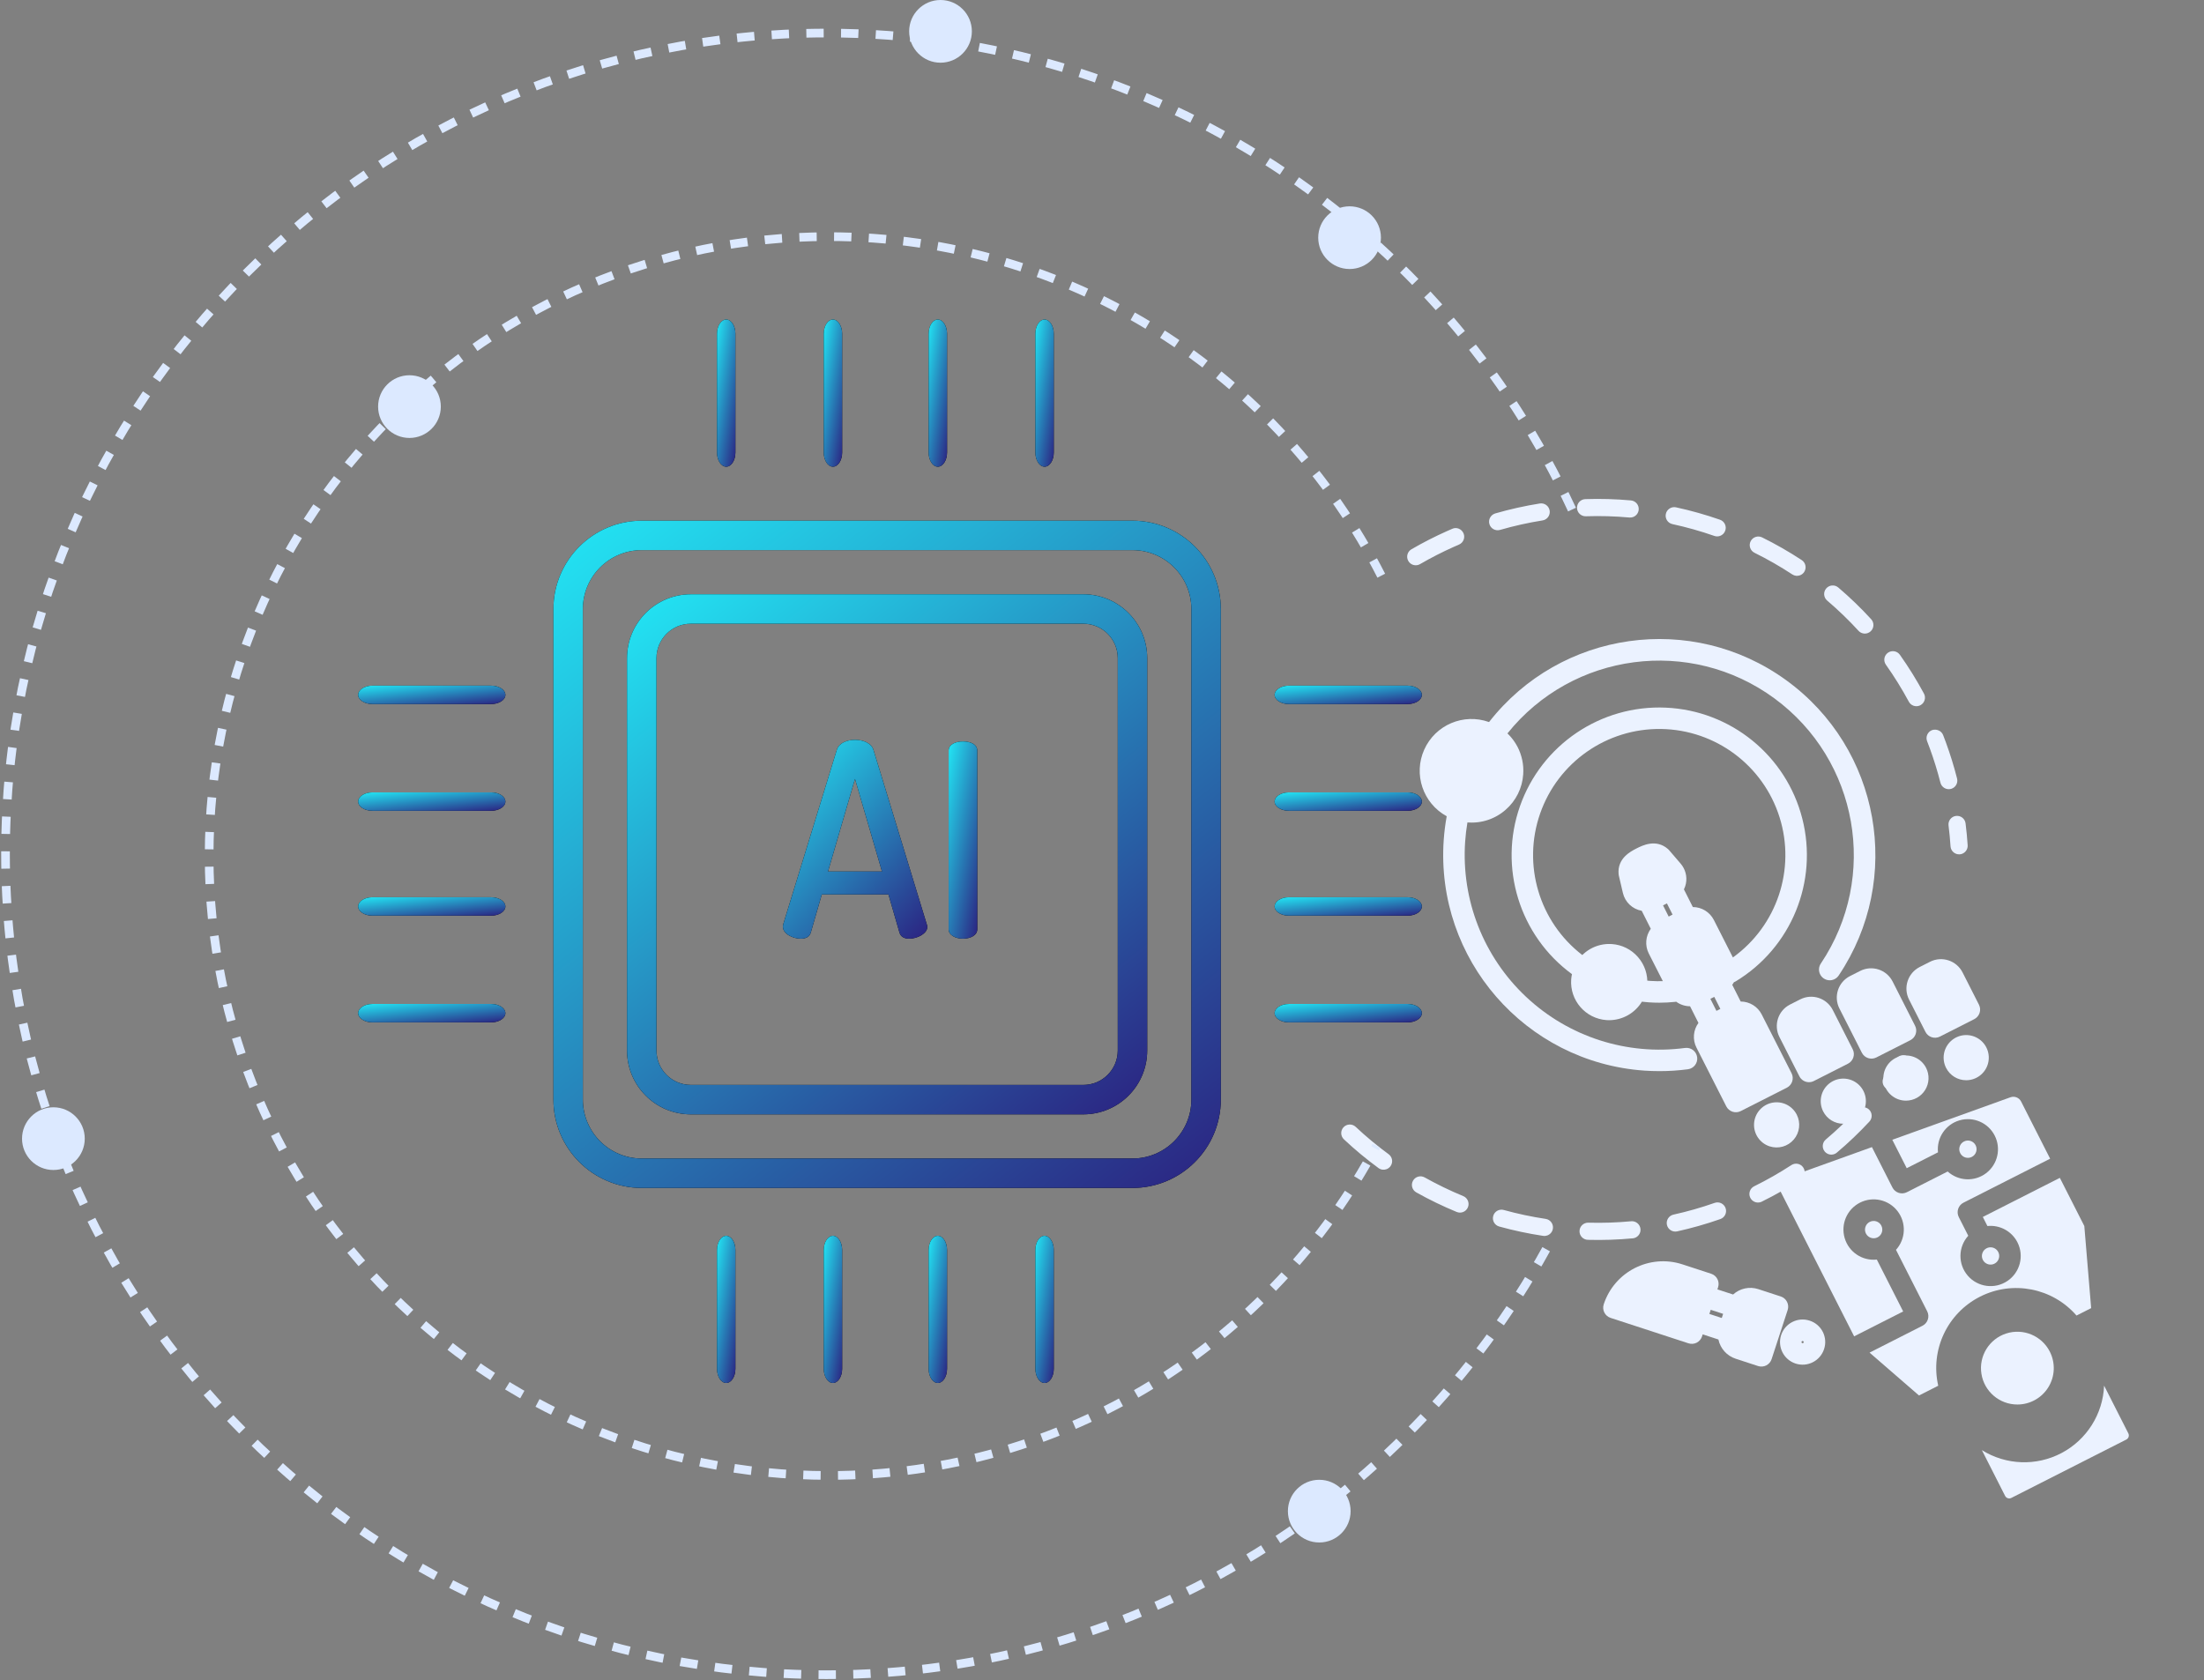 <svg width="400" height="305" viewBox="0 0 400 305" fill="none" xmlns="http://www.w3.org/2000/svg">
<rect x="0" y="0" width="400" height="305" fill="#808080" stroke="none"/>
<path d="M356.088 154.99C356.721 154.758 357.152 154.132 357.106 153.426C357.02 152.107 356.892 150.772 356.727 149.46C356.619 148.607 355.841 148.003 354.988 148.11C354.133 148.214 353.53 148.996 353.637 149.849C353.795 151.1 353.916 152.371 353.999 153.63C354.055 154.487 354.796 155.137 355.654 155.082C355.807 155.072 355.952 155.039 356.088 154.99Z" fill="#EBF2FF"/>
<path d="M354.06 143.208C353.226 143.419 352.379 142.917 352.167 142.083C351.631 139.98 350.982 137.88 350.236 135.842C350.079 135.412 349.916 134.983 349.748 134.554C349.436 133.753 349.832 132.85 350.633 132.538C351.403 132.272 352.337 132.622 352.65 133.423C352.825 133.873 352.995 134.322 353.16 134.772C353.942 136.908 354.623 139.11 355.184 141.315C355.383 142.096 354.953 142.889 354.212 143.161C354.163 143.179 354.112 143.194 354.06 143.208ZM346.432 127.376C345.185 125.059 343.783 122.798 342.266 120.658C341.768 119.956 341.934 118.986 342.635 118.488C343.334 117.994 344.309 118.155 344.806 118.857C346.397 121.1 347.866 123.47 349.174 125.9C349.581 126.657 349.298 127.601 348.54 128.01C348.474 128.045 348.405 128.075 348.336 128.101C347.62 128.362 346.803 128.066 346.432 127.376ZM337.299 114.505C335.525 112.567 333.61 110.721 331.608 109.016C330.954 108.459 330.875 107.476 331.432 106.822C331.991 106.165 332.971 106.086 333.627 106.645C335.727 108.433 337.735 110.371 339.595 112.402C340.176 113.036 340.133 114.022 339.499 114.602C339.344 114.743 339.168 114.848 338.983 114.915C338.408 115.126 337.738 114.984 337.299 114.505ZM325.282 104.272C323.083 102.826 320.775 101.503 318.423 100.343C317.651 99.962 317.334 99.029 317.715 98.258C318.095 97.489 319.028 97.17 319.8 97.55C322.268 98.768 324.687 100.154 326.993 101.67C327.712 102.142 327.911 103.109 327.438 103.827C327.247 104.116 326.977 104.322 326.674 104.433C326.226 104.597 325.711 104.554 325.282 104.272ZM311.131 97.282C308.648 96.415 306.089 95.694 303.523 95.137C302.683 94.955 302.15 94.126 302.332 93.285C302.514 92.445 303.342 91.91 304.184 92.094C306.873 92.677 309.556 93.434 312.158 94.342C312.969 94.626 313.398 95.514 313.114 96.325C312.954 96.783 312.601 97.12 312.179 97.275C311.853 97.394 311.485 97.406 311.131 97.282ZM295.712 93.94C293.096 93.703 290.44 93.627 287.818 93.716C286.959 93.745 286.239 93.072 286.21 92.213C286.181 91.354 286.852 90.635 287.713 90.603C290.463 90.51 293.249 90.59 295.994 90.838C296.85 90.917 297.481 91.674 297.404 92.529C297.347 93.149 296.935 93.651 296.387 93.852C296.178 93.928 295.949 93.962 295.712 93.94ZM279.951 94.47C277.364 94.88 274.769 95.46 272.237 96.192C271.41 96.43 270.547 95.954 270.309 95.128C270.07 94.302 270.549 93.452 271.373 93.199C274.028 92.433 276.749 91.826 279.462 91.394C280.311 91.26 281.109 91.839 281.244 92.688C281.363 93.435 280.928 94.143 280.243 94.393C280.15 94.427 280.053 94.454 279.951 94.47ZM255.596 101.836C255.163 101.093 255.415 100.141 256.159 99.708C258.217 98.511 260.375 97.407 262.569 96.428C262.901 96.277 263.235 96.132 263.569 95.989C264.346 95.63 265.275 96.019 265.612 96.812C265.949 97.603 265.581 98.517 264.789 98.855C264.475 98.988 264.162 99.125 263.845 99.269C261.745 100.205 259.686 101.259 257.724 102.4C257.643 102.447 257.559 102.486 257.475 102.516C256.779 102.771 255.98 102.499 255.596 101.836Z" fill="#EBF2FF"/>
<path d="M312.221 221.291C309.661 222.19 307.024 222.94 304.383 223.523C303.543 223.707 302.712 223.178 302.527 222.337C302.342 221.497 302.88 220.673 303.713 220.482C306.232 219.927 308.747 219.211 311.189 218.352C312 218.067 312.889 218.494 313.174 219.305C313.456 220.11 313.039 220.991 312.241 221.283C312.235 221.286 312.227 221.288 312.221 221.291ZM317.654 217.421C317.274 216.65 317.591 215.716 318.362 215.337C320.682 214.193 322.956 212.897 325.122 211.485C325.839 211.02 326.806 211.218 327.276 211.94C327.746 212.66 327.543 213.623 326.823 214.094C324.554 215.574 322.171 216.932 319.739 218.129C319.687 218.154 319.637 218.176 319.584 218.196C318.847 218.465 318.01 218.142 317.654 217.421ZM296.325 224.787C293.622 225.041 290.88 225.133 288.177 225.059C287.317 225.035 286.639 224.319 286.663 223.46C286.686 222.6 287.4 221.926 288.261 221.945C290.84 222.017 293.455 221.929 296.034 221.688C296.89 221.607 297.649 222.236 297.729 223.091C297.797 223.811 297.363 224.462 296.715 224.699C296.592 224.744 296.462 224.774 296.325 224.787ZM331.175 209.039C330.621 208.382 330.705 207.4 331.362 206.845C333.338 205.177 335.232 203.372 336.99 201.477C337.575 200.849 338.56 200.812 339.19 201.394C339.82 201.98 339.857 202.965 339.272 203.595C337.429 205.583 335.443 207.477 333.369 209.225C333.226 209.346 333.067 209.436 332.901 209.497C332.304 209.716 331.609 209.552 331.175 209.039ZM280.06 224.338C277.382 223.936 274.699 223.365 272.087 222.642C271.259 222.413 270.773 221.554 271.002 220.726C271.231 219.897 272.089 219.41 272.919 219.641C275.41 220.332 277.968 220.875 280.523 221.258C281.373 221.386 281.959 222.178 281.831 223.03C281.744 223.612 281.343 224.071 280.825 224.261C280.589 224.347 280.327 224.378 280.06 224.338ZM264.376 220C261.867 218.966 259.398 217.77 257.038 216.446C256.289 216.026 256.022 215.078 256.443 214.328C256.862 213.578 257.812 213.31 258.562 213.732C260.813 214.993 263.168 216.134 265.563 217.121C266.358 217.449 266.737 218.359 266.409 219.154C266.236 219.574 265.9 219.878 265.504 220.023C265.151 220.152 264.751 220.155 264.376 220ZM250.181 212.031C247.99 210.426 245.879 208.671 243.907 206.818C243.28 206.228 243.25 205.244 243.839 204.617C244.428 203.99 245.414 203.961 246.04 204.548C247.92 206.316 249.932 207.989 252.021 209.518C252.715 210.027 252.865 211.002 252.356 211.695C252.168 211.953 251.916 212.134 251.638 212.236C251.165 212.409 250.617 212.351 250.181 212.031Z" fill="#EBF2FF"/>
<path d="M343.764 197.78C344.046 197.677 344.301 197.491 344.49 197.23C345.27 196.149 346.021 195.04 346.724 193.935C347.185 193.209 346.971 192.246 346.245 191.785C345.519 191.327 344.558 191.54 344.095 192.264C343.426 193.319 342.709 194.376 341.965 195.408C341.462 196.105 341.62 197.079 342.317 197.581C342.752 197.895 343.295 197.952 343.764 197.78Z" fill="#EBF2FF"/>
<path d="M250.681 104.5C232.109 67.977 194.173 42.955 150.393 42.955C88.295 42.955 37.955 93.295 37.955 155.393C37.955 217.491 88.295 267.831 150.393 267.831C193.485 267.831 230.915 243.59 249.791 208" stroke="#DCE9FF" stroke-width="1.573" stroke-dasharray="3.15 3.15"/>
<path d="M285.298 92.5C261.667 41.43 209.971 6 150 6C67.71 6 1 72.71 1 155C1 237.29 67.71 304 150 304C207.191 304 256.856 271.779 281.832 224.5" stroke="#DCE9FF" stroke-width="1.573" stroke-dasharray="3.15 3.15"/>
<path d="M74.312 79.498C77.455 79.498 80.003 76.95 80.003 73.807C80.003 70.664 77.455 68.116 74.312 68.116C71.169 68.116 68.621 70.664 68.621 73.807C68.621 76.95 71.169 79.498 74.312 79.498Z" fill="#DCE9FF"/>
<path d="M9.691 212.382C12.834 212.382 15.382 209.834 15.382 206.691C15.382 203.548 12.834 201 9.691 201C6.548 201 4 203.548 4 206.691C4 209.834 6.548 212.382 9.691 212.382Z" fill="#DCE9FF"/>
<path d="M170.691 11.382C173.834 11.382 176.382 8.834 176.382 5.691C176.382 2.548 173.834 0 170.691 0C167.548 0 165 2.548 165 5.691C165 8.834 167.548 11.382 170.691 11.382Z" fill="#DCE9FF"/>
<path d="M244.933 48.833C248.076 48.833 250.624 46.285 250.624 43.142C250.624 39.999 248.076 37.451 244.933 37.451C241.79 37.451 239.242 39.999 239.242 43.142C239.242 46.285 241.79 48.833 244.933 48.833Z" fill="#DCE9FF"/>
<path d="M239.429 279.999C242.572 279.999 245.12 277.451 245.12 274.308C245.12 271.165 242.572 268.617 239.429 268.617C236.286 268.617 233.738 271.165 233.738 274.308C233.738 277.451 236.286 279.999 239.429 279.999Z" fill="#DCE9FF"/>
<g clip-path="url(#clip0_1622_882)">
<path d="M307.885 190.161L313.302 200.833C313.789 201.792 314.964 202.176 315.923 201.688L324.291 197.441C325.252 196.953 325.636 195.779 325.148 194.819L319.73 184.147C318.999 182.71 317.525 181.804 315.913 181.8L314.385 178.77C314.495 178.62 314.597 178.463 314.687 178.299C314.801 178.257 314.91 178.204 315.014 178.14C325.111 172.025 330.018 160.023 327.094 148.586C324.172 137.15 314.108 128.974 302.315 128.454C290.523 127.934 279.779 135.194 275.861 146.328C271.942 157.464 275.773 169.851 285.294 176.83C285.224 177.146 285.176 177.467 285.151 177.79C284.884 181.601 287.758 184.908 291.57 185.173C291.729 185.184 291.888 185.189 292.045 185.189C294.475 185.179 296.724 183.906 297.984 181.828C298.408 181.879 298.835 181.921 299.266 181.95C299.894 181.993 300.524 182.015 301.155 182.015C302.113 182.015 303.071 181.964 304.024 181.862C304.086 181.856 304.145 181.846 304.205 181.833C304.938 182.367 305.819 182.657 306.725 182.661L308.248 185.685C307.295 186.99 307.155 188.718 307.885 190.161ZM311.515 183.499L310.414 181.313L311.121 180.955L312.222 183.141L311.515 183.499ZM302.848 166.383L301.822 164.349L302.529 163.991L303.55 166.016L302.848 166.383ZM307.228 164.647L305.614 161.446C305.778 161.115 305.897 160.763 305.971 160.4C306.231 159.106 305.878 157.765 305.015 156.765L302.917 154.321C302.857 154.252 302.792 154.186 302.724 154.126C300.549 152.217 298.066 153.476 297.007 154.013C295.958 154.547 293.499 155.794 293.758 158.677C293.765 158.769 293.78 158.859 293.801 158.949L294.535 162.086C294.92 163.754 296.265 165.031 297.951 165.329L299.596 168.595C298.646 169.9 298.505 171.626 299.229 173.066L301.787 178.103C301.039 178.124 300.286 178.112 299.539 178.06C299.347 178.046 299.157 178.031 298.967 178.012C298.96 177.808 298.943 177.606 298.918 177.404C298.913 177.358 298.903 177.313 298.895 177.266C298.872 177.103 298.844 176.941 298.809 176.778C298.793 176.706 298.772 176.633 298.754 176.561C298.722 176.429 298.686 176.297 298.644 176.166C298.618 176.089 298.59 176.011 298.564 175.935C298.519 175.812 298.472 175.69 298.42 175.57C298.389 175.493 298.356 175.417 298.319 175.342C298.263 175.223 298.202 175.105 298.14 174.99C298.1 174.918 298.064 174.847 298.023 174.778C297.949 174.653 297.871 174.533 297.789 174.412C297.75 174.355 297.714 174.296 297.674 174.239C297.548 174.067 297.416 173.897 297.274 173.733C296.073 172.344 294.367 171.493 292.535 171.37C292.376 171.36 292.218 171.355 292.06 171.355C292.021 171.355 291.982 171.355 291.942 171.355C291.813 171.358 291.683 171.363 291.556 171.372C291.526 171.374 291.495 171.375 291.466 171.378C291.308 171.391 291.151 171.41 290.995 171.433C290.98 171.435 290.965 171.438 290.951 171.44C290.81 171.463 290.672 171.49 290.535 171.52L290.437 171.543C290.296 171.576 290.155 171.614 290.017 171.657L289.991 171.664C289.84 171.711 289.692 171.764 289.546 171.821C289.52 171.83 289.495 171.841 289.469 171.851C289.35 171.9 289.231 171.952 289.113 172.006C289.084 172.02 289.053 172.034 289.024 172.048C288.748 172.182 288.482 172.334 288.227 172.503C288.196 172.523 288.166 172.545 288.137 172.565C288.032 172.636 287.931 172.71 287.832 172.786C287.808 172.805 287.784 172.823 287.76 172.842C287.64 172.936 287.525 173.035 287.41 173.136C287.391 173.154 287.372 173.173 287.353 173.191C287.292 173.248 287.23 173.305 287.171 173.363C279.347 167.345 276.262 156.991 279.516 147.672C282.769 138.354 291.629 132.169 301.497 132.328C311.366 132.485 320.022 138.95 322.975 148.369C325.929 157.787 322.513 168.037 314.501 173.801L311.047 167.001C310.316 165.563 308.841 164.654 307.228 164.649V164.647Z" fill="#EBF2FF"/>
<path d="M376.864 238.803L379.52 237.455L378.279 222.551L373.839 213.81L359.858 220.906L360.693 222.553C362.946 222.317 365.112 223.492 366.142 225.511C367.396 227.975 366.614 230.987 364.319 232.529C362.025 234.073 358.94 233.66 357.131 231.57C355.322 229.478 355.359 226.366 357.215 224.317L355.497 220.933C355.01 219.972 355.393 218.799 356.353 218.312L372.075 210.331L366.805 199.948C366.446 199.243 365.619 198.916 364.873 199.182L343.431 206.897L346.049 212.055L351.721 209.175C351.449 206.557 353.085 204.117 355.612 203.374C358.138 202.631 360.834 203.798 362.022 206.147C363.212 208.496 362.554 211.359 360.461 212.955C358.366 214.55 355.431 214.425 353.481 212.655L346.076 216.414C345.116 216.901 343.942 216.518 343.454 215.558L339.733 208.227L323.93 213.914C323.507 214.067 323.169 214.394 323.004 214.812C322.837 215.231 322.859 215.7 323.062 216.101L336.504 242.578L345.404 238.061L340.622 228.642C337.993 228.922 335.539 227.285 334.789 224.75C334.037 222.215 335.204 219.506 337.56 218.309C339.918 217.111 342.794 217.768 344.397 219.869C346.002 221.971 345.876 224.918 344.099 226.875L349.765 238.035C350.252 238.996 349.869 240.169 348.908 240.656L339.304 245.531L348.275 253.314L351.766 251.543C350.285 245.055 353.409 238.392 359.344 235.379C365.278 232.367 372.501 233.778 376.864 238.804V238.803Z" fill="#EBF2FF"/>
<path d="M361.26 226.417C360.558 226.418 359.941 226.885 359.752 227.562C359.562 228.239 359.845 228.958 360.443 229.324C361.042 229.691 361.811 229.616 362.328 229.14C362.843 228.663 362.98 227.902 362.662 227.276C362.394 226.748 361.852 226.417 361.26 226.417Z" fill="#EBF2FF"/>
<path d="M340.044 221.635C339.342 221.635 338.725 222.103 338.535 222.779C338.345 223.455 338.627 224.175 339.226 224.542C339.825 224.909 340.595 224.834 341.111 224.358C341.627 223.881 341.764 223.119 341.445 222.493C341.18 221.964 340.636 221.631 340.044 221.635Z" fill="#EBF2FF"/>
<path d="M357.864 210.004C358.637 209.612 358.946 208.666 358.554 207.895C358.161 207.121 357.216 206.812 356.443 207.205C355.669 207.598 355.362 208.542 355.755 209.315C355.941 209.688 356.269 209.971 356.665 210.101C357.062 210.23 357.494 210.195 357.864 210.004Z" fill="#EBF2FF"/>
<path d="M328.306 196.443C328.612 196.443 328.914 196.371 329.187 196.232L335.387 193.084C336.348 192.597 336.731 191.424 336.244 190.464L332.622 183.331C331.524 181.174 328.889 180.312 326.729 181.405L324.869 182.347C322.71 183.444 321.848 186.082 322.945 188.241L326.565 195.374C326.898 196.03 327.571 196.444 328.306 196.443Z" fill="#EBF2FF"/>
<path d="M340.531 191.954L346.707 188.819C347.668 188.333 348.051 187.158 347.563 186.199L343.486 178.166C342.392 176.01 339.759 175.151 337.603 176.244L335.751 177.184C333.596 178.277 332.736 180.911 333.831 183.067L337.908 191.1C338.396 192.06 339.569 192.443 340.53 191.956L340.531 191.954Z" fill="#EBF2FF"/>
<path d="M352.068 188.165L358.301 185.002C359.262 184.514 359.646 183.34 359.158 182.38L356.181 176.518C355.081 174.355 352.436 173.49 350.271 174.587L348.402 175.535C346.237 176.635 345.372 179.281 346.471 181.447L349.447 187.309C349.934 188.269 351.107 188.652 352.068 188.165Z" fill="#EBF2FF"/>
<path d="M366.141 254.953C368.435 254.95 370.564 253.757 371.762 251.799C372.962 249.843 373.058 247.405 372.02 245.359C370.549 242.459 367.185 241.061 364.091 242.064C360.998 243.068 359.095 246.173 359.606 249.385C360.117 252.597 362.889 254.959 366.141 254.953Z" fill="#EBF2FF"/>
<path d="M334.545 203.987C336.379 203.983 337.986 202.762 338.483 200.998C338.979 199.232 338.241 197.352 336.677 196.395C335.114 195.438 333.104 195.634 331.757 196.878C330.41 198.123 330.054 200.11 330.884 201.745C331.579 203.127 332.997 203.995 334.545 203.987Z" fill="#EBF2FF"/>
<path d="M345.914 199.794C347.338 199.793 348.659 199.052 349.403 197.838C350.148 196.624 350.207 195.111 349.563 193.842C348.65 192.042 346.563 191.175 344.643 191.797C342.724 192.42 341.544 194.347 341.86 196.34C342.177 198.332 343.897 199.798 345.914 199.794Z" fill="#EBF2FF"/>
<path d="M356.851 196.086C358.685 196.082 360.293 194.861 360.789 193.097C361.284 191.331 360.548 189.451 358.984 188.494C357.42 187.535 355.411 187.733 354.064 188.977C352.717 190.221 352.36 192.209 353.19 193.843C353.886 195.226 355.304 196.095 356.851 196.086Z" fill="#EBF2FF"/>
<path d="M324.324 236.312C324.091 235.851 323.683 235.502 323.191 235.341L319.122 234.012C317.53 233.489 315.781 233.86 314.537 234.983L311.687 234.053L311.809 233.676C312.144 232.651 311.585 231.551 310.561 231.217L305.349 229.514C299.399 227.573 293.001 230.821 291.056 236.769C290.721 237.794 291.281 238.894 292.304 239.228L306.437 243.844C306.928 244.004 307.464 243.963 307.926 243.73C308.387 243.495 308.736 243.087 308.896 242.596L309.019 242.219L311.872 243.151C312.216 244.788 313.408 246.117 314.998 246.639L319.066 247.968C319.559 248.129 320.093 248.089 320.555 247.854C321.016 247.62 321.365 247.212 321.525 246.72L324.44 237.799C324.6 237.307 324.558 236.773 324.324 236.312ZM312.482 239.248L310.23 238.512L310.476 237.759L312.728 238.494L312.482 239.248Z" fill="#EBF2FF"/>
<path d="M328.424 239.726C326.272 239.022 323.958 240.198 323.255 242.35C322.551 244.501 323.727 246.816 325.879 247.519C328.031 248.221 330.344 247.045 331.048 244.894C331.392 243.86 331.308 242.732 330.815 241.762C330.323 240.791 329.461 240.057 328.424 239.726ZM327.34 243.684C327.319 243.754 327.262 243.806 327.192 243.821C327.121 243.837 327.048 243.813 326.999 243.759C326.952 243.704 326.937 243.628 326.961 243.561C326.978 243.51 327.012 243.468 327.059 243.444C327.106 243.42 327.161 243.416 327.211 243.433C327.261 243.449 327.303 243.485 327.327 243.532C327.351 243.579 327.356 243.633 327.34 243.684Z" fill="#EBF2FF"/>
<path d="M321.161 208.088C322.738 208.602 324.468 208.117 325.547 206.857C326.626 205.598 326.84 203.813 326.089 202.334C325.249 200.682 323.403 199.798 321.588 200.181C319.773 200.564 318.442 202.119 318.342 203.971C318.242 205.823 319.398 207.511 321.161 208.088Z" fill="#EBF2FF"/>
<path d="M381.87 251.525C381.658 256.688 378.716 261.348 374.146 263.76C369.576 266.172 364.068 265.97 359.686 263.232L363.903 271.54C364.112 271.954 364.617 272.119 365.03 271.909L385.899 261.315C386.312 261.104 386.477 260.6 386.268 260.188L381.87 251.525Z" fill="#EBF2FF"/>
<path d="M301.164 194.436C302.894 194.437 304.622 194.323 306.337 194.096C307.405 193.954 308.156 192.974 308.014 191.906C307.872 190.837 306.892 190.087 305.823 190.229C295.306 191.627 284.716 188.226 276.98 180.965C269.243 173.704 265.178 163.35 265.907 152.764C265.988 151.603 266.126 150.44 266.322 149.29C266.35 149.292 266.379 149.293 266.408 149.296C266.608 149.31 266.807 149.315 267.005 149.316C267.029 149.316 267.053 149.319 267.077 149.319C267.127 149.319 267.175 149.316 267.223 149.316C267.288 149.316 267.354 149.314 267.419 149.311C267.503 149.309 267.586 149.304 267.67 149.299C267.735 149.295 267.8 149.291 267.864 149.286C267.949 149.278 268.033 149.269 268.117 149.26C268.179 149.253 268.243 149.247 268.305 149.239C268.394 149.227 268.481 149.212 268.57 149.198C268.627 149.189 268.684 149.182 268.741 149.172C268.877 149.148 269.013 149.12 269.148 149.089C269.197 149.078 269.245 149.065 269.294 149.054C269.391 149.029 269.489 149.005 269.587 148.979C269.647 148.962 269.706 148.943 269.766 148.925C269.846 148.901 269.926 148.877 270.005 148.852C270.068 148.831 270.13 148.809 270.192 148.787C270.267 148.76 270.344 148.734 270.417 148.706C270.481 148.682 270.543 148.655 270.605 148.63C270.679 148.6 270.752 148.57 270.823 148.538C270.886 148.512 270.948 148.484 271.009 148.454C271.081 148.423 271.152 148.387 271.223 148.352C271.283 148.322 271.344 148.292 271.403 148.26C271.475 148.223 271.546 148.185 271.615 148.146C271.674 148.113 271.731 148.081 271.788 148.048C271.86 148.006 271.932 147.962 272.003 147.919C272.056 147.886 272.111 147.851 272.165 147.816C272.239 147.769 272.311 147.719 272.385 147.669C272.433 147.636 272.483 147.601 272.532 147.567C272.612 147.509 272.691 147.449 272.768 147.389C272.809 147.359 272.849 147.33 272.889 147.298C273.006 147.205 273.121 147.11 273.234 147.012C275.122 145.38 276.278 143.061 276.444 140.571C276.46 140.368 276.465 140.165 276.466 139.963C276.466 139.9 276.466 139.837 276.463 139.775C276.462 139.634 276.457 139.492 276.45 139.351C276.446 139.283 276.441 139.214 276.436 139.146C276.424 139.003 276.409 138.863 276.391 138.72C276.383 138.663 276.377 138.604 276.37 138.545C276.34 138.351 276.307 138.155 276.267 137.964C276.263 137.942 276.257 137.921 276.251 137.899C276.215 137.728 276.173 137.558 276.126 137.39C276.109 137.328 276.09 137.267 276.072 137.206C276.033 137.076 275.993 136.948 275.948 136.821C275.925 136.757 275.904 136.692 275.88 136.627C275.83 136.496 275.778 136.367 275.723 136.236C275.702 136.184 275.68 136.131 275.659 136.079C275.58 135.902 275.496 135.728 275.409 135.558C275.388 135.521 275.367 135.486 275.346 135.449C275.274 135.314 275.199 135.181 275.119 135.05C275.084 134.991 275.046 134.932 275.007 134.874C274.939 134.766 274.869 134.659 274.795 134.554C274.754 134.494 274.713 134.435 274.67 134.376C274.589 134.265 274.505 134.157 274.418 134.049C274.382 134.003 274.346 133.956 274.308 133.91C274.186 133.763 274.059 133.62 273.927 133.48C273.889 133.439 273.848 133.401 273.81 133.361C273.734 133.285 273.661 133.206 273.582 133.134C285.419 118.381 306.778 115.573 322.025 126.765C337.273 137.957 340.997 159.175 330.47 174.889C330.073 175.468 330.017 176.214 330.323 176.845C330.629 177.476 331.251 177.894 331.952 177.94C332.651 177.985 333.322 177.65 333.706 177.065C345.468 159.539 341.247 135.848 324.158 123.462C307.067 111.076 283.238 114.44 270.244 131.072C265.624 129.408 260.499 131.582 258.486 136.062C256.472 140.542 258.248 145.818 262.561 148.169C262.3 149.599 262.119 151.043 262.017 152.492C260.535 174.087 276.81 192.807 298.401 194.341C299.321 194.404 300.243 194.437 301.164 194.436Z" fill="#EBF2FF"/>
</g>
<g clip-path="url(#clip1_1622_882)">
<path d="M196.626 107.875H125.375C118.982 107.882 113.804 113.063 113.797 119.454V190.704C113.804 197.095 118.982 202.275 125.375 202.282H196.626C203.017 202.275 208.197 197.095 208.204 190.704V119.454C208.197 113.063 203.017 107.882 196.626 107.875ZM202.86 190.704C202.855 194.145 200.066 196.935 196.626 196.939H125.375C121.933 196.935 119.144 194.145 119.141 190.704V119.454C119.144 116.011 121.933 113.223 125.375 113.219H196.626C200.066 113.223 202.857 116.011 202.86 119.454V190.704Z" fill="black"/>
<path d="M196.626 107.875H125.375C118.982 107.882 113.804 113.063 113.797 119.454V190.704C113.804 197.095 118.982 202.275 125.375 202.282H196.626C203.017 202.275 208.197 197.095 208.204 190.704V119.454C208.197 113.063 203.017 107.882 196.626 107.875ZM202.86 190.704C202.855 194.145 200.066 196.935 196.626 196.939H125.375C121.933 196.935 119.144 194.145 119.141 190.704V119.454C119.144 116.011 121.933 113.223 125.375 113.219H196.626C200.066 113.223 202.857 116.011 202.86 119.454V190.704Z" fill="url(#paint0_linear_1622_882)"/>
<path d="M205.532 94.516H116.469C107.618 94.526 100.446 101.697 100.438 110.547V199.61C100.446 208.459 107.618 215.631 116.469 215.642H205.532C214.381 215.631 221.553 208.459 221.563 199.61V110.547C221.553 101.697 214.381 94.526 205.532 94.516ZM216.22 199.61C216.213 205.511 211.431 210.291 205.532 210.298H116.469C110.568 210.291 105.788 205.511 105.781 199.61V110.547C105.787 104.647 110.568 99.867 116.469 99.86H205.532C211.431 99.867 216.213 104.647 216.22 110.547V199.61Z" fill="black"/>
<path d="M205.532 94.516H116.469C107.618 94.526 100.446 101.697 100.438 110.547V199.61C100.446 208.459 107.618 215.631 116.469 215.642H205.532C214.381 215.631 221.553 208.459 221.563 199.61V110.547C221.553 101.697 214.381 94.526 205.532 94.516ZM216.22 199.61C216.213 205.511 211.431 210.291 205.532 210.298H116.469C110.568 210.291 105.788 205.511 105.781 199.61V110.547C105.787 104.647 110.568 99.867 116.469 99.86H205.532C211.431 99.867 216.213 104.647 216.22 110.547V199.61Z" fill="url(#paint1_linear_1622_882)"/>
<path d="M170.207 224.325C169.284 224.325 168.537 225.484 168.537 226.911V248.459C168.537 249.888 169.284 251.044 170.207 251.044C171.129 251.044 171.877 249.888 171.877 248.459V226.911C171.877 225.484 171.129 224.325 170.207 224.325Z" fill="black"/>
<path d="M170.207 224.325C169.284 224.325 168.537 225.484 168.537 226.911V248.459C168.537 249.888 169.284 251.044 170.207 251.044C171.129 251.044 171.877 249.888 171.877 248.459V226.911C171.877 225.484 171.129 224.325 170.207 224.325Z" fill="url(#paint2_linear_1622_882)"/>
<path d="M151.17 224.325C150.247 224.325 149.5 225.484 149.5 226.911V248.459C149.5 249.888 150.247 251.044 151.17 251.044C152.092 251.044 152.84 249.888 152.84 248.459V226.911C152.84 225.484 152.092 224.325 151.17 224.325Z" fill="black"/>
<path d="M151.17 224.325C150.247 224.325 149.5 225.484 149.5 226.911V248.459C149.5 249.888 150.247 251.044 151.17 251.044C152.092 251.044 152.84 249.888 152.84 248.459V226.911C152.84 225.484 152.092 224.325 151.17 224.325Z" fill="url(#paint3_linear_1622_882)"/>
<path d="M131.799 224.325C130.877 224.325 130.129 225.484 130.129 226.911V248.459C130.129 249.888 130.877 251.044 131.799 251.044C132.721 251.044 133.469 249.888 133.469 248.459V226.911C133.469 225.484 132.721 224.325 131.799 224.325Z" fill="black"/>
<path d="M131.799 224.325C130.877 224.325 130.129 225.484 130.129 226.911V248.459C130.129 249.888 130.877 251.044 131.799 251.044C132.721 251.044 133.469 249.888 133.469 248.459V226.911C133.469 225.484 132.721 224.325 131.799 224.325Z" fill="url(#paint4_linear_1622_882)"/>
<path d="M189.578 224.325C188.655 224.325 187.908 225.484 187.908 226.911V248.459C187.908 249.888 188.655 251.044 189.578 251.044C190.5 251.044 191.248 249.888 191.248 248.459V226.911C191.248 225.484 190.5 224.325 189.578 224.325Z" fill="black"/>
<path d="M189.578 224.325C188.655 224.325 187.908 225.484 187.908 226.911V248.459C187.908 249.888 188.655 251.044 189.578 251.044C190.5 251.044 191.248 249.888 191.248 248.459V226.911C191.248 225.484 190.5 224.325 189.578 224.325Z" fill="url(#paint5_linear_1622_882)"/>
<path d="M152.84 82.133V60.586C152.84 59.158 152.092 58 151.17 58C150.247 58 149.5 59.158 149.5 60.586V82.133C149.5 83.561 150.247 84.719 151.17 84.719C152.092 84.719 152.84 83.561 152.84 82.133Z" fill="black"/>
<path d="M152.84 82.133V60.586C152.84 59.158 152.092 58 151.17 58C150.247 58 149.5 59.158 149.5 60.586V82.133C149.5 83.561 150.247 84.719 151.17 84.719C152.092 84.719 152.84 83.561 152.84 82.133Z" fill="url(#paint6_linear_1622_882)"/>
<path d="M171.877 82.133V60.586C171.877 59.158 171.129 58 170.207 58C169.284 58 168.537 59.158 168.537 60.586V82.133C168.537 83.561 169.284 84.719 170.207 84.719C171.129 84.719 171.877 83.561 171.877 82.133Z" fill="black"/>
<path d="M171.877 82.133V60.586C171.877 59.158 171.129 58 170.207 58C169.284 58 168.537 59.158 168.537 60.586V82.133C168.537 83.561 169.284 84.719 170.207 84.719C171.129 84.719 171.877 83.561 171.877 82.133Z" fill="url(#paint7_linear_1622_882)"/>
<path d="M191.248 82.133V60.586C191.248 59.158 190.5 58 189.578 58C188.655 58 187.908 59.158 187.908 60.586V82.133C187.908 83.561 188.655 84.719 189.578 84.719C190.5 84.719 191.248 83.561 191.248 82.133Z" fill="black"/>
<path d="M191.248 82.133V60.586C191.248 59.158 190.5 58 189.578 58C188.655 58 187.908 59.158 187.908 60.586V82.133C187.908 83.561 188.655 84.719 189.578 84.719C190.5 84.719 191.248 83.561 191.248 82.133Z" fill="url(#paint8_linear_1622_882)"/>
<path d="M133.469 82.133V60.586C133.469 59.158 132.721 58 131.799 58C130.877 58 130.129 59.158 130.129 60.586V82.133C130.129 83.561 130.877 84.719 131.799 84.719C132.721 84.719 133.469 83.561 133.469 82.133Z" fill="black"/>
<path d="M133.469 82.133V60.586C133.469 59.158 132.721 58 131.799 58C130.877 58 130.129 59.158 130.129 60.586V82.133C130.129 83.561 130.877 84.719 131.799 84.719C132.721 84.719 133.469 83.561 133.469 82.133Z" fill="url(#paint9_linear_1622_882)"/>
<path d="M255.461 143.835H233.914C232.486 143.835 231.328 144.581 231.328 145.505C231.328 146.426 232.486 147.174 233.914 147.174H255.461C256.891 147.174 258.047 146.426 258.047 145.505C258.047 144.581 256.891 143.835 255.461 143.835Z" fill="black"/>
<path d="M255.461 143.835H233.914C232.486 143.835 231.328 144.581 231.328 145.505C231.328 146.426 232.486 147.174 233.914 147.174H255.461C256.891 147.174 258.047 146.426 258.047 145.505C258.047 144.581 256.891 143.835 255.461 143.835Z" fill="url(#paint10_linear_1622_882)"/>
<path d="M255.461 162.872H233.914C232.486 162.872 231.328 163.619 231.328 164.542C231.328 165.464 232.486 166.212 233.914 166.212H255.461C256.891 166.212 258.047 165.464 258.047 164.542C258.047 163.619 256.891 162.872 255.461 162.872Z" fill="black"/>
<path d="M255.461 162.872H233.914C232.486 162.872 231.328 163.619 231.328 164.542C231.328 165.464 232.486 166.212 233.914 166.212H255.461C256.891 166.212 258.047 165.464 258.047 164.542C258.047 163.619 256.891 162.872 255.461 162.872Z" fill="url(#paint11_linear_1622_882)"/>
<path d="M255.461 182.243H233.914C232.486 182.243 231.328 182.99 231.328 183.913C231.328 184.835 232.486 185.583 233.914 185.583H255.461C256.891 185.583 258.047 184.835 258.047 183.913C258.047 182.99 256.891 182.243 255.461 182.243Z" fill="black"/>
<path d="M255.461 182.243H233.914C232.486 182.243 231.328 182.99 231.328 183.913C231.328 184.835 232.486 185.583 233.914 185.583H255.461C256.891 185.583 258.047 184.835 258.047 183.913C258.047 182.99 256.891 182.243 255.461 182.243Z" fill="url(#paint12_linear_1622_882)"/>
<path d="M255.461 124.463H233.914C232.486 124.463 231.328 125.211 231.328 126.133C231.328 127.055 232.486 127.803 233.914 127.803H255.461C256.891 127.803 258.047 127.055 258.047 126.133C258.047 125.211 256.891 124.463 255.461 124.463Z" fill="black"/>
<path d="M255.461 124.463H233.914C232.486 124.463 231.328 125.211 231.328 126.133C231.328 127.055 232.486 127.803 233.914 127.803H255.461C256.891 127.803 258.047 127.055 258.047 126.133C258.047 125.211 256.891 124.463 255.461 124.463Z" fill="url(#paint13_linear_1622_882)"/>
<path d="M89.135 162.872H67.588C66.16 162.872 65.002 163.619 65.002 164.542C65.002 165.464 66.16 166.212 67.588 166.212H89.135C90.563 166.212 91.721 165.464 91.721 164.542C91.721 163.619 90.563 162.872 89.135 162.872Z" fill="black"/>
<path d="M89.135 162.872H67.588C66.16 162.872 65.002 163.619 65.002 164.542C65.002 165.464 66.16 166.212 67.588 166.212H89.135C90.563 166.212 91.721 165.464 91.721 164.542C91.721 163.619 90.563 162.872 89.135 162.872Z" fill="url(#paint14_linear_1622_882)"/>
<path d="M89.135 143.835H67.588C66.16 143.835 65.002 144.581 65.002 145.505C65.002 146.426 66.16 147.174 67.588 147.174H89.135C90.563 147.174 91.721 146.426 91.721 145.505C91.721 144.581 90.563 143.835 89.135 143.835Z" fill="black"/>
<path d="M89.135 143.835H67.588C66.16 143.835 65.002 144.581 65.002 145.505C65.002 146.426 66.16 147.174 67.588 147.174H89.135C90.563 147.174 91.721 146.426 91.721 145.505C91.721 144.581 90.563 143.835 89.135 143.835Z" fill="url(#paint15_linear_1622_882)"/>
<path d="M89.135 124.463H67.588C66.16 124.463 65.002 125.211 65.002 126.133C65.002 127.055 66.16 127.803 67.588 127.803H89.135C90.563 127.803 91.721 127.055 91.721 126.133C91.721 125.211 90.563 124.463 89.135 124.463Z" fill="black"/>
<path d="M89.135 124.463H67.588C66.16 124.463 65.002 125.211 65.002 126.133C65.002 127.055 66.16 127.803 67.588 127.803H89.135C90.563 127.803 91.721 127.055 91.721 126.133C91.721 125.211 90.563 124.463 89.135 124.463Z" fill="url(#paint16_linear_1622_882)"/>
<path d="M89.135 182.243H67.588C66.16 182.243 65.002 182.99 65.002 183.913C65.002 184.835 66.16 185.583 67.588 185.583H89.135C90.563 185.583 91.721 184.835 91.721 183.913C91.721 182.99 90.563 182.243 89.135 182.243Z" fill="black"/>
<path d="M89.135 182.243H67.588C66.16 182.243 65.002 182.99 65.002 183.913C65.002 184.835 66.16 185.583 67.588 185.583H89.135C90.563 185.583 91.721 184.835 91.721 183.913C91.721 182.99 90.563 182.243 89.135 182.243Z" fill="url(#paint17_linear_1622_882)"/>
<path d="M158.502 136.055C158.109 134.88 156.641 134.292 155.171 134.292C153.701 134.292 152.28 134.88 151.888 136.055L142.14 167.796C142.1 167.941 142.084 168.09 142.091 168.238C142.091 169.512 143.904 170.394 145.325 170.394C146.207 170.394 146.893 170.1 147.138 169.315L149.145 162.36H161.245L163.253 169.315C163.498 170.1 164.183 170.394 165.017 170.394C166.486 170.394 168.299 169.463 168.299 168.238C168.29 168.087 168.257 167.937 168.2 167.796L158.502 136.055ZM150.272 158.196L155.171 141.394L160.069 158.196H150.272Z" fill="black"/>
<path d="M158.502 136.055C158.109 134.88 156.641 134.292 155.171 134.292C153.701 134.292 152.28 134.88 151.888 136.055L142.14 167.796C142.1 167.941 142.084 168.09 142.091 168.238C142.091 169.512 143.904 170.394 145.325 170.394C146.207 170.394 146.893 170.1 147.138 169.315L149.145 162.36H161.245L163.253 169.315C163.498 170.1 164.183 170.394 165.017 170.394C166.486 170.394 168.299 169.463 168.299 168.238C168.29 168.087 168.257 167.937 168.2 167.796L158.502 136.055ZM150.272 158.196L155.171 141.394L160.069 158.196H150.272Z" fill="url(#paint18_linear_1622_882)"/>
<path d="M174.765 134.586C173.492 134.586 172.168 135.074 172.168 136.25V168.678C172.168 169.806 173.492 170.393 174.765 170.393C176.087 170.393 177.36 169.806 177.36 168.678V136.252C177.36 135.074 176.087 134.586 174.765 134.586Z" fill="black"/>
<path d="M174.765 134.586C173.492 134.586 172.168 135.074 172.168 136.25V168.678C172.168 169.806 173.492 170.393 174.765 170.393C176.087 170.393 177.36 169.806 177.36 168.678V136.252C177.36 135.074 176.087 134.586 174.765 134.586Z" fill="url(#paint19_linear_1622_882)"/>
</g>
<defs>
<linearGradient id="paint0_linear_1622_882" x1="113.797" y1="107.875" x2="193.997" y2="210.006" gradientUnits="userSpaceOnUse">
<stop stop-color="#22E7F5"/>
<stop offset="1" stop-color="#2B2683"/>
</linearGradient>
<linearGradient id="paint1_linear_1622_882" x1="100.438" y1="94.516" x2="203.336" y2="225.551" gradientUnits="userSpaceOnUse">
<stop stop-color="#22E7F5"/>
<stop offset="1" stop-color="#2B2683"/>
</linearGradient>
<linearGradient id="paint2_linear_1622_882" x1="168.537" y1="224.325" x2="175.792" y2="225.48" gradientUnits="userSpaceOnUse">
<stop stop-color="#22E7F5"/>
<stop offset="1" stop-color="#2B2683"/>
</linearGradient>
<linearGradient id="paint3_linear_1622_882" x1="149.5" y1="224.325" x2="156.755" y2="225.48" gradientUnits="userSpaceOnUse">
<stop stop-color="#22E7F5"/>
<stop offset="1" stop-color="#2B2683"/>
</linearGradient>
<linearGradient id="paint4_linear_1622_882" x1="130.129" y1="224.325" x2="137.383" y2="225.48" gradientUnits="userSpaceOnUse">
<stop stop-color="#22E7F5"/>
<stop offset="1" stop-color="#2B2683"/>
</linearGradient>
<linearGradient id="paint5_linear_1622_882" x1="187.908" y1="224.325" x2="195.163" y2="225.48" gradientUnits="userSpaceOnUse">
<stop stop-color="#22E7F5"/>
<stop offset="1" stop-color="#2B2683"/>
</linearGradient>
<linearGradient id="paint6_linear_1622_882" x1="149.5" y1="58" x2="156.755" y2="59.155" gradientUnits="userSpaceOnUse">
<stop stop-color="#22E7F5"/>
<stop offset="1" stop-color="#2B2683"/>
</linearGradient>
<linearGradient id="paint7_linear_1622_882" x1="168.537" y1="58" x2="175.792" y2="59.155" gradientUnits="userSpaceOnUse">
<stop stop-color="#22E7F5"/>
<stop offset="1" stop-color="#2B2683"/>
</linearGradient>
<linearGradient id="paint8_linear_1622_882" x1="187.908" y1="58" x2="195.163" y2="59.155" gradientUnits="userSpaceOnUse">
<stop stop-color="#22E7F5"/>
<stop offset="1" stop-color="#2B2683"/>
</linearGradient>
<linearGradient id="paint9_linear_1622_882" x1="130.129" y1="58" x2="137.383" y2="59.155" gradientUnits="userSpaceOnUse">
<stop stop-color="#22E7F5"/>
<stop offset="1" stop-color="#2B2683"/>
</linearGradient>
<linearGradient id="paint10_linear_1622_882" x1="231.328" y1="143.835" x2="231.896" y2="149.62" gradientUnits="userSpaceOnUse">
<stop stop-color="#22E7F5"/>
<stop offset="1" stop-color="#2B2683"/>
</linearGradient>
<linearGradient id="paint11_linear_1622_882" x1="231.328" y1="162.872" x2="231.896" y2="168.657" gradientUnits="userSpaceOnUse">
<stop stop-color="#22E7F5"/>
<stop offset="1" stop-color="#2B2683"/>
</linearGradient>
<linearGradient id="paint12_linear_1622_882" x1="231.328" y1="182.243" x2="231.896" y2="188.028" gradientUnits="userSpaceOnUse">
<stop stop-color="#22E7F5"/>
<stop offset="1" stop-color="#2B2683"/>
</linearGradient>
<linearGradient id="paint13_linear_1622_882" x1="231.328" y1="124.463" x2="231.896" y2="130.249" gradientUnits="userSpaceOnUse">
<stop stop-color="#22E7F5"/>
<stop offset="1" stop-color="#2B2683"/>
</linearGradient>
<linearGradient id="paint14_linear_1622_882" x1="65.002" y1="162.872" x2="65.57" y2="168.657" gradientUnits="userSpaceOnUse">
<stop stop-color="#22E7F5"/>
<stop offset="1" stop-color="#2B2683"/>
</linearGradient>
<linearGradient id="paint15_linear_1622_882" x1="65.002" y1="143.835" x2="65.57" y2="149.62" gradientUnits="userSpaceOnUse">
<stop stop-color="#22E7F5"/>
<stop offset="1" stop-color="#2B2683"/>
</linearGradient>
<linearGradient id="paint16_linear_1622_882" x1="65.002" y1="124.463" x2="65.57" y2="130.249" gradientUnits="userSpaceOnUse">
<stop stop-color="#22E7F5"/>
<stop offset="1" stop-color="#2B2683"/>
</linearGradient>
<linearGradient id="paint17_linear_1622_882" x1="65.002" y1="182.243" x2="65.57" y2="188.028" gradientUnits="userSpaceOnUse">
<stop stop-color="#22E7F5"/>
<stop offset="1" stop-color="#2B2683"/>
</linearGradient>
<linearGradient id="paint18_linear_1622_882" x1="142.09" y1="134.292" x2="173.562" y2="163.388" gradientUnits="userSpaceOnUse">
<stop stop-color="#22E7F5"/>
<stop offset="1" stop-color="#2B2683"/>
</linearGradient>
<linearGradient id="paint19_linear_1622_882" x1="172.168" y1="134.586" x2="183.351" y2="136.651" gradientUnits="userSpaceOnUse">
<stop stop-color="#22E7F5"/>
<stop offset="1" stop-color="#2B2683"/>
</linearGradient>
<clipPath id="clip0_1622_882">
<rect width="156" height="156" fill="white" transform="translate(244 116)"/>
</clipPath>
<clipPath id="clip1_1622_882">
<rect width="194" height="194" fill="white" transform="translate(64 58)"/>
</clipPath>
</defs>
</svg>
